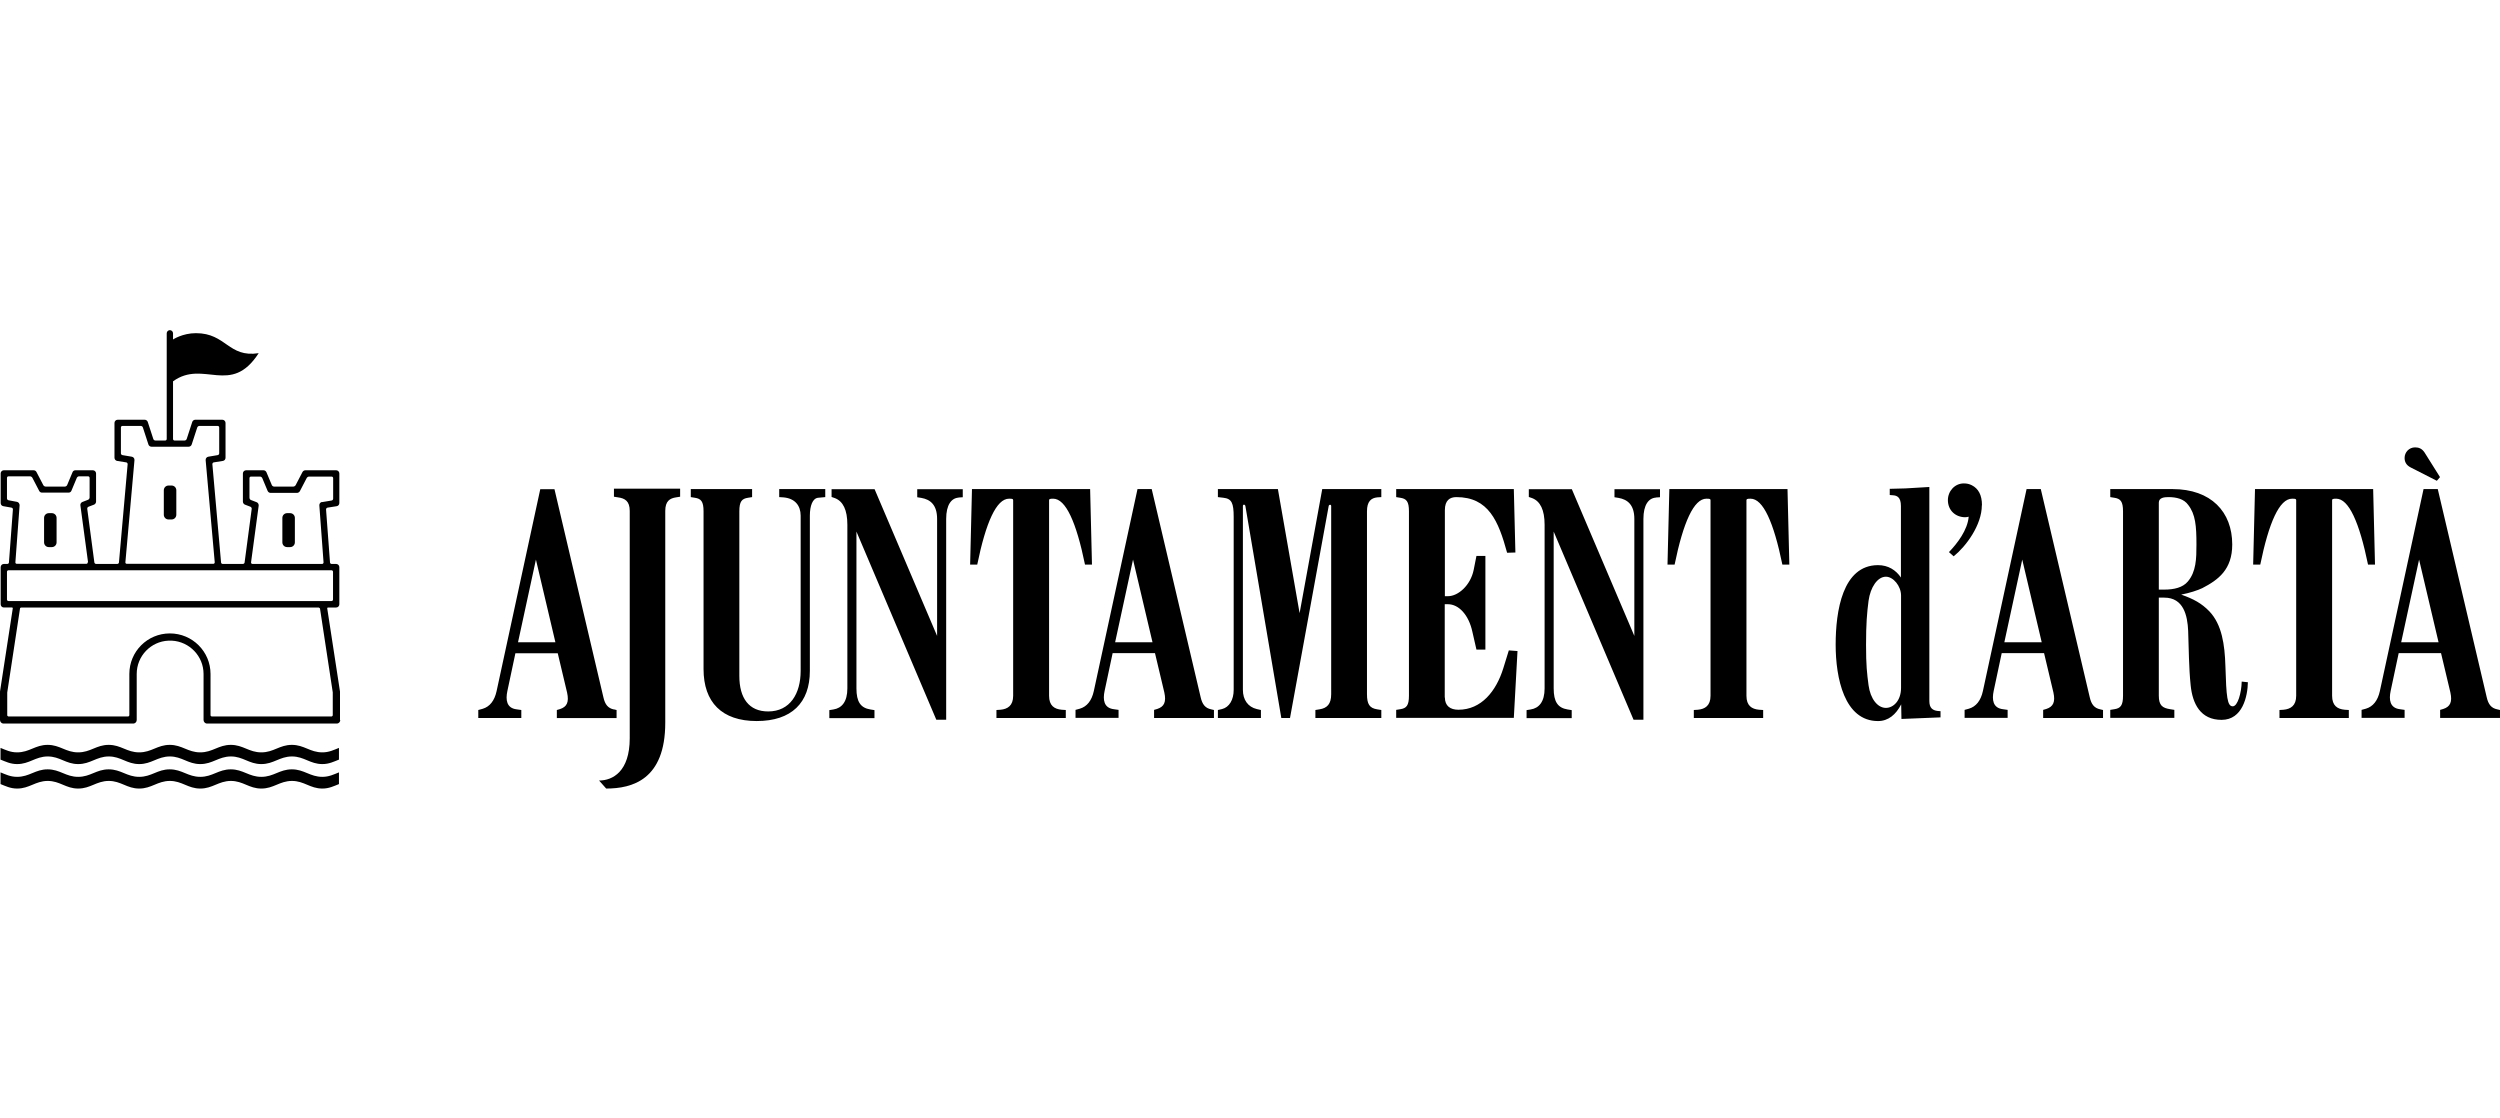 <?xml version="1.0" encoding="UTF-8"?>
<svg id="Capa_1" xmlns="http://www.w3.org/2000/svg" version="1.1" viewBox="0 0 190 85">
  <!-- Generator: Adobe Illustrator 29.7.1, SVG Export Plug-In . SVG Version: 2.1.1 Build 8)  -->
  <path d="M42.22,48.81h-2.85l1.36-6.28,1.48,6.28ZM46.66,53.92c-.45-.09-.68-.38-.8-.92l-3.72-15.82h-1.08l-3.32,15.35c-.16.73-.52,1.18-1.06,1.34l-.33.09v.61h3.27v-.61l-.35-.05c-.78-.09-.85-.73-.71-1.39l.61-2.87h3.22l.71,2.99c.16.73-.02,1.08-.54,1.25l-.24.07v.61h4.54v-.61l-.21-.05ZM51.38,37.8l.31-.05v-.61h-5.03v.61l.31.05c.52.07.89.28.89,1.03v17.28c0,2.53-1.3,3.21-2.33,3.21l.54.61c1.98,0,4.49-.67,4.49-5v-16.1c0-.75.35-.96.82-1.03M62.18,37.83l.54-.05v-.61h-3.5v.61l.31.02c.89.07,1.32.63,1.32,1.39v11.8c0,1.72-.8,3.08-2.47,3.08-1.46,0-2.19-1.01-2.19-2.7v-12.51c0-.75.19-.96.66-1.03l.31-.05v-.61h-4.66v.61l.31.05c.47.07.66.28.66,1.03v11.99c0,2.52,1.39,3.95,4.04,3.95s4.04-1.39,4.04-3.81v-11.8c0-.75.21-1.32.63-1.36M72.86,37.81l.31-.02v-.61h-3.46v.61l.31.05c.68.12,1.2.52,1.2,1.6v8.89l-4.75-11.15h-3.27v.59l.26.09c.61.24.94.89.94,2.02v12.44c0,1.01-.42,1.5-1.06,1.6l-.31.05v.61h3.43v-.61l-.31-.05c-.75-.12-1.06-.59-1.06-1.6v-11.92l6.07,14.3h.75v-15.26c0-1.08.4-1.58.94-1.62M82.45,42.91h.54l-.14-5.74h-8.98l-.14,5.74h.54c.66-3.22,1.46-5.01,2.42-5.01.26,0,.31.02.31.12v14.86c0,.75-.42,1.01-.96,1.06l-.31.02v.61h5.27v-.61l-.31-.02c-.56-.05-.96-.31-.96-1.06v-14.86c0-.09.05-.12.31-.12.96,0,1.76,1.79,2.42,5.01M87.6,48.81h-2.85l1.36-6.28,1.48,6.28ZM87.72,54.57h4.54v-.61l-.21-.05c-.45-.09-.68-.38-.8-.92l-3.72-15.82h-1.08l-3.32,15.35c-.16.73-.52,1.18-1.06,1.34l-.33.09v.61h3.27v-.61l-.35-.05c-.78-.09-.85-.73-.71-1.39l.61-2.87h3.22l.71,2.99c.16.73-.02,1.08-.54,1.25l-.24.07v.61ZM99.97,54.57h5.01v-.61l-.31-.05c-.59-.09-.78-.4-.78-1.15v-13.9c0-.75.31-1.01.78-1.06l.31-.02v-.61h-4.49l-1.72,9.43-1.65-9.43h-4.56v.61l.42.05c.63.07.78.4.78,1.46v13.14c0,.75-.33,1.32-.89,1.46l-.31.07v.61h3.27v-.61l-.31-.07c-.68-.16-1.06-.71-1.06-1.46v-13.97c0-.14.16-.14.19,0l2.73,16.11h.66l2.94-16.11c.02-.12.19-.14.19,0v14.3c0,.75-.31,1.06-.89,1.15l-.31.05v.61ZM109.8,53.02v-7.1h.24c.82,0,1.58.8,1.86,2.09l.31,1.36h.68v-7.12h-.68l-.21,1.06c-.24,1.18-1.18,2-1.95,2h-.24v-6.54c0-.75.38-.99.87-.99,2.45,0,3.2,1.81,3.86,4.23l.63-.02-.12-4.82h-8.94v.61l.31.05c.47.07.66.28.66,1.03v14.01c0,.75-.19.96-.66,1.03l-.31.05v.61h8.94l.28-5.08-.66-.05-.42,1.36c-.54,1.74-1.67,3.15-3.41,3.15-.61,0-1.03-.28-1.03-.94M125.85,37.81l.31-.02v-.61h-3.46v.61l.31.05c.68.12,1.2.52,1.2,1.6v8.89l-4.75-11.15h-3.27v.59l.26.09c.61.24.94.89.94,2.02v12.44c0,1.01-.42,1.5-1.06,1.6l-.31.05v.61h3.43v-.61l-.31-.05c-.75-.12-1.06-.59-1.06-1.6v-11.92l6.07,14.3h.75v-15.26c0-1.08.4-1.58.94-1.62M135.45,42.91h.54l-.14-5.74h-8.98l-.14,5.74h.54c.66-3.22,1.46-5.01,2.42-5.01.26,0,.31.02.31.12v14.86c0,.75-.42,1.01-.96,1.06l-.31.02v.61h5.27v-.61l-.31-.02c-.56-.05-.96-.31-.96-1.06v-14.86c0-.09.05-.12.31-.12.96,0,1.76,1.79,2.42,5.01M144.48,52.27c0,.99-.59,1.53-1.15,1.53-.63,0-1.18-.68-1.32-1.72-.12-.92-.19-1.48-.19-3.08s.07-2.42.19-3.34c.14-1.03.68-1.83,1.32-1.83.56,0,1.15.71,1.15,1.43v7.01ZM144.52,54.64l2.96-.12v-.47l-.24-.02c-.35-.05-.61-.21-.61-.75v-16.27c-1.88.12-1.93.12-3.01.14v.47l.24.02c.31.02.61.14.61.82v5.43c-.38-.56-.96-.94-1.74-.94-2.7,0-3.22,3.5-3.22,6.04s.66,5.81,3.22,5.81c.78,0,1.36-.49,1.76-1.27l.02,1.11ZM150.63,38.4c0-.79-.28-1.27-.77-1.52-.2-.1-.38-.14-.61-.14-.69,0-1.21.59-1.21,1.27,0,.77.57,1.3,1.32,1.3.08,0,.18-.02.26-.04-.08,1.01-.87,2.04-1.5,2.69l.36.32c.93-.75,2.14-2.37,2.14-3.88M155.18,48.81h-2.85l1.36-6.28,1.48,6.28ZM155.29,54.57h4.54v-.61l-.21-.05c-.45-.09-.68-.38-.8-.92l-3.72-15.82h-1.08l-3.32,15.35c-.16.73-.52,1.18-1.06,1.34l-.33.09v.61h3.27v-.61l-.35-.05c-.78-.09-.85-.73-.71-1.39l.61-2.87h3.22l.71,2.99c.16.73-.02,1.08-.54,1.25l-.24.07v.61ZM164.49,44.81h-.42v-6.61c0-.38.42-.42.73-.42.61,0,1.18.14,1.5.59.56.71.63,1.62.63,3.01,0,1.08-.02,2.07-.66,2.82-.38.45-1.03.61-1.79.61M170.84,51.85l-.47-.05c-.02.87-.31,1.88-.68,1.88-.42,0-.49-.71-.56-3.08-.05-1.6-.26-3.13-1.22-4.14-.59-.61-1.2-.94-2.14-1.27.63-.12,1.27-.33,1.6-.49,1.22-.63,2.28-1.41,2.28-3.32,0-2.47-1.6-4.21-4.54-4.21h-4.73v.61l.31.05c.47.07.66.28.66,1.03v14.01c0,.75-.19.96-.66,1.03l-.31.05v.61h4.87v-.61l-.31-.05c-.59-.09-.87-.28-.87-1.03v-7.45h.42c1.46,0,1.76,1.36,1.81,2.52.05,1.34.05,2.8.19,4.14.14,1.41.75,2.63,2.35,2.63s1.98-1.79,2-2.87M179.96,42.91h.54l-.14-5.74h-8.98l-.14,5.74h.54c.66-3.22,1.46-5.01,2.42-5.01.26,0,.31.02.31.12v14.86c0,.75-.42,1.01-.96,1.06l-.31.02v.61h5.27v-.61l-.31-.02c-.56-.05-.96-.31-.96-1.06v-14.86c0-.09.05-.12.31-.12.96,0,1.76,1.79,2.42,5.01M185.2,36.54l.24-.28-1.18-1.88c-.19-.28-.42-.38-.71-.38-.47,0-.8.38-.8.8,0,.26.09.54.47.73l1.98,1.01ZM185.34,48.81h-2.85l1.36-6.28,1.48,6.28ZM190,54.57v-.61l-.21-.05c-.45-.09-.68-.38-.8-.92l-3.72-15.82h-1.08l-3.32,15.35c-.16.73-.52,1.18-1.06,1.34l-.33.09v.61h3.27v-.61l-.35-.05c-.78-.09-.85-.73-.71-1.39l.61-2.87h3.22l.71,2.99c.16.73-.02,1.08-.54,1.25l-.24.07v.61h4.54Z"/>
  <path d="M1.3,59.04c-.52,0-.88-.19-1.26-.34v.89c.38.15.75.34,1.26.34.94,0,1.38-.57,2.32-.58.94,0,1.38.58,2.32.58s1.38-.57,2.32-.58c.94,0,1.38.58,2.32.58s1.38-.57,2.32-.58c.94,0,1.38.58,2.32.58s1.38-.57,2.32-.58c.94,0,1.38.58,2.32.58s1.38-.57,2.32-.58c.94,0,1.38.58,2.32.58.51,0,.88-.19,1.26-.34v-.89c-.38.15-.75.34-1.26.34-.94,0-1.38-.57-2.32-.57-.94,0-1.38.57-2.32.57s-1.38-.57-2.32-.57c-.94,0-1.38.57-2.32.57s-1.38-.57-2.32-.57c-.94,0-1.38.57-2.32.57s-1.38-.57-2.32-.57c-.94,0-1.38.57-2.32.57s-1.38-.57-2.32-.57c-.94,0-1.38.57-2.32.57M1.3,57.18c-.52,0-.88-.19-1.26-.34v.89c.38.15.75.34,1.26.34.94,0,1.38-.57,2.32-.58.94,0,1.38.58,2.32.58s1.38-.57,2.32-.58c.94,0,1.38.58,2.32.58s1.38-.57,2.32-.58c.94,0,1.38.58,2.32.58s1.38-.57,2.32-.58c.94,0,1.38.58,2.32.58s1.38-.57,2.32-.58c.94,0,1.38.58,2.32.58.51,0,.88-.19,1.26-.34v-.89c-.38.15-.75.34-1.26.34-.94,0-1.38-.57-2.32-.57-.94,0-1.38.57-2.32.57s-1.38-.57-2.32-.57c-.94,0-1.38.57-2.32.57s-1.38-.57-2.32-.57c-.94,0-1.38.57-2.32.57s-1.38-.57-2.32-.57c-.94,0-1.38.57-2.32.57s-1.38-.57-2.32-.57c-.94,0-1.38.57-2.32.57M4.3,41.22v-1.86c0-.2-.16-.36-.36-.36h-.23c-.2,0-.36.16-.36.36v1.86c0,.2.16.36.36.36h.23c.2,0,.36-.16.36-.36M13.4,39.12v-1.86c0-.2-.16-.36-.36-.36h-.23c-.2,0-.36.16-.36.36v1.86c0,.2.16.36.36.36h.23c.2,0,.36-.16.36-.36M22.41,41.22v-1.86c0-.2-.16-.36-.36-.36h-.23c-.2,0-.36.16-.36.36v1.86c0,.2.16.36.36.36h.23c.2,0,.36-.16.36-.36M25.29,54.37s-.04.08-.08.08h-9.13s-.08-.04-.08-.08v-3.15c0-1.7-1.38-3.08-3.09-3.08s-3.08,1.38-3.08,3.08v3.15s-.04.08-.08.08H.63s-.08-.04-.08-.08v-1.74s.97-6.38.97-6.38c0-.05.05-.08.1-.08h22.6s.09.04.1.08l.97,6.37v1.75ZM.65,45.68c-.07,0-.12-.05-.12-.12v-2.1c0-.07.05-.12.12-.12h24.54c.07,0,.12.05.12.12v2.1c0,.07-.05.12-.12.12H.65ZM24.47,38.15c-.12.02-.21.13-.2.26l.32,4.33c0,.07-.05.12-.11.12h-5.29c-.07,0-.11-.05-.11-.12l.58-4.31c.01-.11-.05-.22-.15-.26l-.44-.17c-.06-.02-.11-.1-.11-.17v-1.49c0-.07.05-.12.12-.12h.68c.07,0,.14.05.17.11l.41.98c.04.09.13.15.22.15h2.01c.09,0,.17-.05.22-.13l.52-1c.03-.06.11-.11.18-.11h1.71c.07,0,.12.05.12.12v1.56c0,.07-.05.13-.12.14l-.72.12ZM16.32,42.73c0,.07-.04.12-.11.12h-6.57c-.07,0-.12-.05-.11-.12l.69-7.76c.01-.13-.08-.24-.2-.26l-.71-.12c-.07-.01-.12-.07-.12-.14v-1.96c0-.07.05-.12.12-.12h1.39c.07,0,.14.05.16.12l.42,1.29c.03.1.13.17.23.17h2.83c.1,0,.2-.07.23-.17l.42-1.29c.02-.06.09-.12.16-.12h1.39c.07,0,.12.05.12.12v1.96c0,.07-.05.13-.12.14l-.71.12c-.12.02-.21.13-.2.26l.69,7.76ZM6.67,42.73c0,.07-.04.12-.11.12H1.28c-.07,0-.12-.05-.11-.12l.32-4.33c0-.12-.08-.24-.2-.26l-.64-.12c-.07-.01-.12-.08-.12-.14v-1.56c0-.07.05-.12.12-.12h1.63c.07,0,.15.05.18.11l.52,1c.04.08.12.13.22.13h2.01c.1,0,.19-.06.22-.15l.41-.98c.03-.06.1-.11.17-.11h.68c.07,0,.12.05.12.12v1.49c0,.07-.05.14-.11.17l-.44.17c-.1.04-.17.15-.15.26l.58,4.31ZM25.84,54.72v-2.12s0-.03,0-.04l-.97-6.32s0-.04.01-.05c.01-.01.03-.02.05-.02h.62c.13,0,.24-.11.24-.24v-2.83c0-.13-.11-.24-.24-.24h-.34c-.07,0-.13-.05-.13-.12l-.3-4.02c0-.07.05-.13.11-.14l.7-.11c.12-.02.2-.12.2-.24v-2.25c0-.13-.11-.24-.24-.24h-2.34c-.09,0-.17.05-.22.13l-.52,1c-.03.06-.11.11-.18.11h-1.46c-.07,0-.14-.05-.17-.11l-.41-.98c-.04-.09-.13-.15-.22-.15h-1.33c-.13,0-.24.11-.24.24v2.14c0,.1.06.19.15.23l.42.16c.06.02.11.1.1.16l-.54,4.07c0,.07-.07.12-.14.12h-1.52c-.07,0-.13-.05-.13-.12l-.66-7.46c0-.07.04-.13.11-.14l.69-.11c.12-.02.2-.12.2-.24v-2.65c0-.13-.11-.24-.24-.24h-2.06c-.1,0-.2.07-.23.17l-.42,1.29c-.02.06-.09.12-.16.12h-.76c-.07,0-.12-.05-.12-.12v-4.38c2.32-1.68,4.39,1.15,6.51-2.14-2.31.36-2.46-1.52-4.77-1.52-1.02,0-1.74.48-1.74.48v-.47c0-.13-.11-.24-.24-.24s-.24.11-.24.24v8.03c0,.07-.05.12-.12.12h-.74c-.07,0-.14-.05-.16-.12l-.42-1.29c-.03-.1-.13-.17-.23-.17h-2.06c-.13,0-.24.11-.24.24v2.65c0,.12.09.22.2.24l.69.11c.07.01.11.07.11.14l-.66,7.46c0,.07-.07.12-.13.12h-1.6c-.07,0-.13-.05-.14-.12l-.54-4.07c0-.07.03-.14.1-.16l.42-.16c.09-.04.15-.13.15-.23v-2.14c0-.13-.11-.24-.24-.24h-1.33c-.1,0-.19.06-.22.15l-.41.98c-.03.06-.1.11-.17.11h-1.46c-.07,0-.15-.05-.18-.11l-.52-1c-.04-.08-.12-.13-.22-.13H.29c-.13,0-.24.11-.24.24v2.25c0,.12.08.22.2.24l.62.11c.07.01.12.08.11.14l-.3,4.02c0,.07-.06.12-.13.12h-.26c-.13,0-.24.11-.24.24v2.83c0,.13.11.24.24.24h.62s.04,0,.05.02c.01.01.02.03.01.05L0,52.56s0,.03,0,.04v2.12c0,.13.1.25.23.27.02,0,.03,0,.05,0h9.83s.03,0,.05,0c.13-.02.23-.13.23-.27v-3.5c0-1.36,1.07-2.47,2.41-2.53.04,0,.09,0,.13,0s.09,0,.13,0c1.34.07,2.41,1.18,2.41,2.53v3.5c0,.13.1.25.23.27.02,0,.03,0,.05,0h9.83s.03,0,.05,0c.13-.02.23-.13.23-.27"/>
</svg>